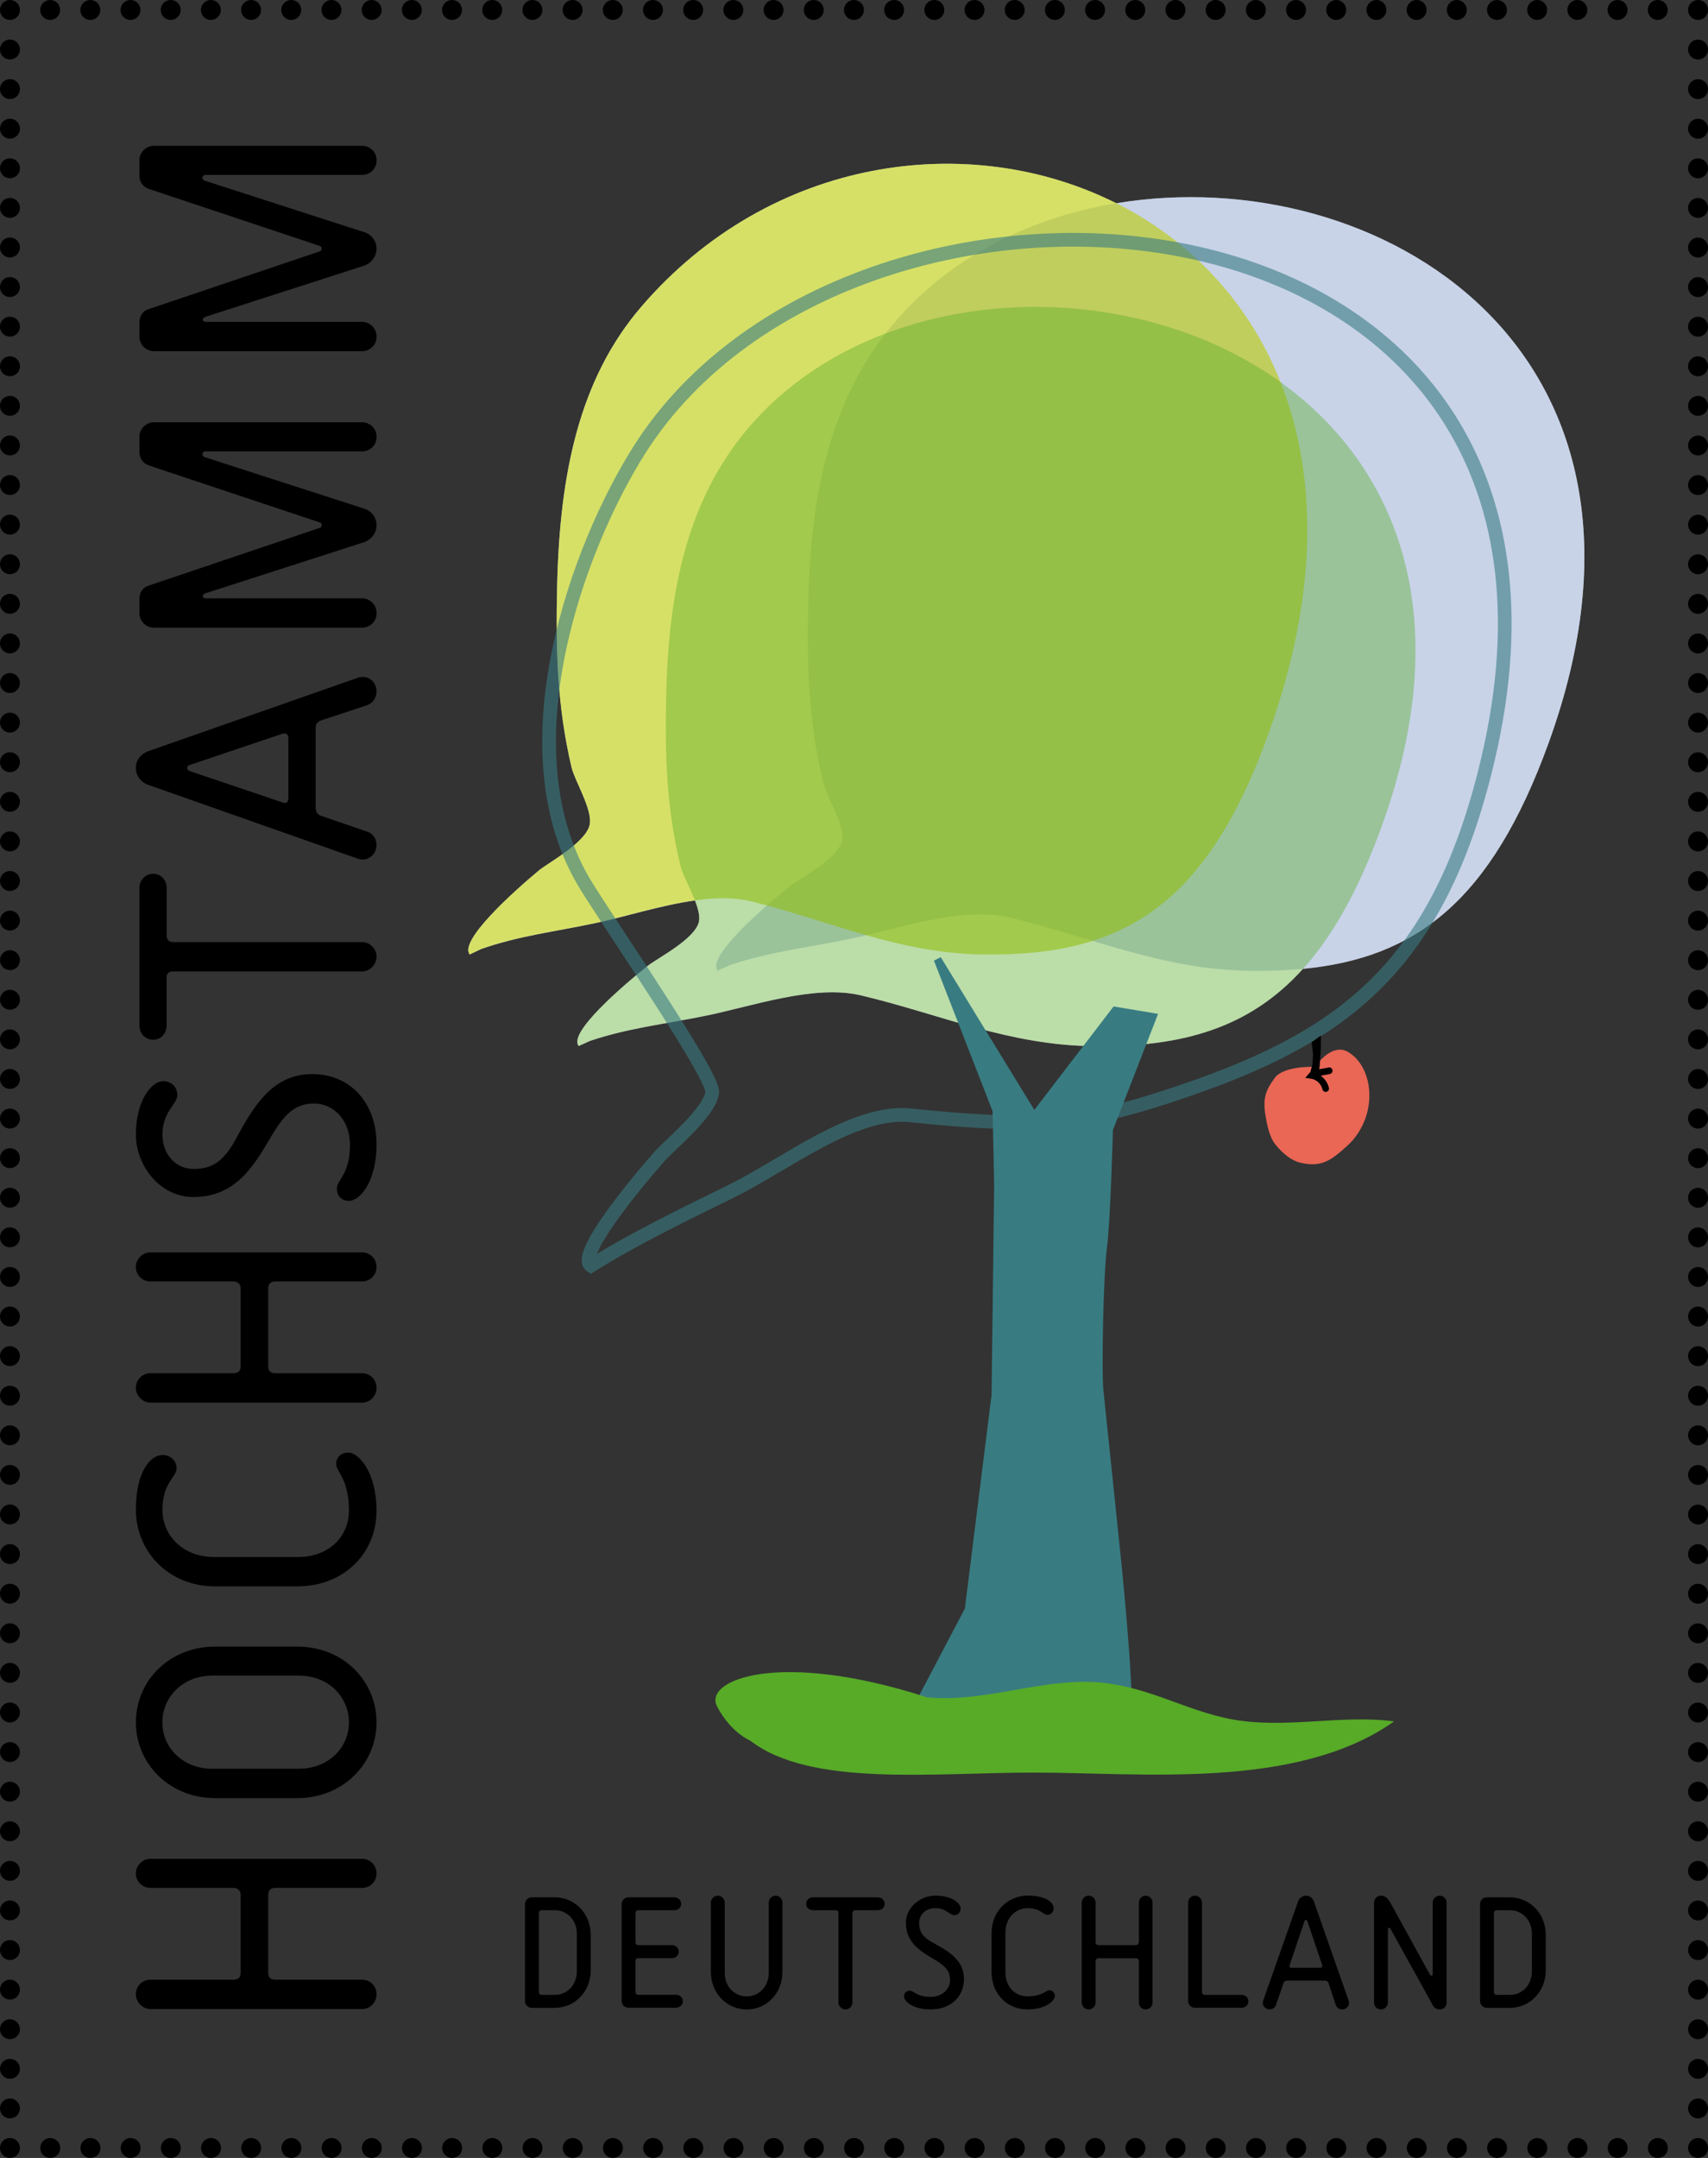 <?xml version="1.0" encoding="utf-8"?>
<!-- Generator: Adobe Illustrator 23.0.2, SVG Export Plug-In . SVG Version: 6.00 Build 0)  -->
<svg version="1.1" id="Ebene_1" xmlns="http://www.w3.org/2000/svg" xmlns:xlink="http://www.w3.org/1999/xlink" x="0px" y="0px"
	 viewBox="0 0 257.28 324.99" style="enable-background:new 0 0 257.28 324.99;" xml:space="preserve">
<rect x="0" y="0" width="257.28" height="324.99" fill="#333333" stroke="none"/>
<style type="text/css">
	.st0{fill:#FFFFFF;}
	.st1{fill:none;stroke:#000000;stroke-width:3;stroke-linecap:round;stroke-miterlimit:10;}
	.st2{fill:none;stroke:#000000;stroke-width:3;stroke-linecap:round;stroke-miterlimit:10;stroke-dasharray:0,6.054;}
	.st3{fill:none;stroke:#000000;stroke-width:3;stroke-linecap:round;stroke-miterlimit:10;stroke-dasharray:0,5.963;}
	.st4{opacity:0.45;fill:#859ECD;}
	.st5{opacity:0.6;fill:#BBCC00;}
	.st6{opacity:0.4;fill:#57AB27;}
	.st7{fill:#387C82;stroke:#387C82;stroke-width:1.153;stroke-miterlimit:10;}
	.st8{fill:#57AB27;}
	.st9{fill:#EA6655;}
	.st10{opacity:0.6;}
	.st11{fill:none;stroke:#387C82;stroke-width:2.062;stroke-miterlimit:10;}
	.st12{fill:none;stroke:#000000;stroke-linecap:round;stroke-miterlimit:10;}
</style>
<g>
	<path class="st0" d="M168.14,30.61c-22.11-11.1-52.05-7.06-71.51,15.55C87.17,57.14,84.3,71.52,83.92,88.33
		c-0.22,9.65,0.02,18.09,2.18,27.26c0.48,2,3.18,6.37,2.73,8.59c-0.55,2.72-6.28,5.76-7.68,6.93c-3.84,3.19-12.05,10.59-10.39,12.63
		l1.72-0.82c5.71-1.99,10.82-2.55,17.15-3.89c4.51-0.95,9.9-2.7,15.05-3.42c0.47,1.21,0.78,2.36,0.6,3.19
		c-0.56,2.61-6.29,5.52-7.69,6.64c-3.85,3.06-12.07,10.15-10.42,12.09l1.73-0.78c5.72-1.91,10.83-2.45,17.17-3.73
		c7.16-1.43,16.52-4.81,23.64-3.11c11.95,2.84,22.2,7.51,35.05,7.65c13.27,0.13,23.41-2.66,31.51-11.65
		c16.93-1.63,28.33-10.11,37-34.02C254.81,52.45,207.4,24.09,168.14,30.61z"/>
	<g>
		<path d="M54.53,302.57H22.65c-1.17,0-2.19-1.07-2.19-2.24c0-1.23,1.01-2.19,2.19-2.19h12.53c0.69,0,1.07-0.32,1.07-1.07v-11.68
			c0-0.64-0.43-1.07-1.07-1.07H22.65c-1.17,0-2.19-0.96-2.19-2.19c0-1.17,1.01-2.19,2.19-2.19h31.88c1.17,0,2.19,0.91,2.19,2.19
			s-1.01,2.19-2.19,2.19H41.47c-0.75,0-1.07,0.43-1.07,1.07v11.68c0,0.69,0.32,1.07,1.07,1.07h13.06c1.17,0,2.19,0.91,2.19,2.19
			S55.71,302.57,54.53,302.57z"/>
		<path d="M44.78,270.8H32.41c-6.93,0-11.94-5.22-11.94-11.41c0-6.24,5.01-11.41,11.94-11.41h12.37c6.93,0,11.94,5.17,11.94,11.41
			C56.72,265.57,51.71,270.8,44.78,270.8z M45.04,252.35H31.98c-4.43,0-7.52,3.2-7.52,7.04c0,3.84,3.09,6.98,7.52,6.98h13.06
			c4.42,0,7.52-3.15,7.52-6.98C52.56,255.55,49.47,252.35,45.04,252.35z"/>
		<path d="M44.78,238.91H32.41c-7.09,0-11.94-5.33-11.94-11.52c0-5.86,2.24-8.26,4-8.26c1.39,0,2.13,1.01,2.13,2.03
			c0,1.28-2.13,2.13-2.13,6.24c0,3.84,3.09,7.09,7.78,7.09h12.69c4.48,0,7.62-2.99,7.62-6.98c0-4.85-1.92-5.81-1.92-7.04
			c0-1.01,0.75-1.71,1.81-1.71c1.65,0,4.27,3.09,4.27,8.74C56.72,234.01,51.71,238.91,44.78,238.91z"/>
		<path d="M54.53,211.24H22.65c-1.17,0-2.19-1.07-2.19-2.24c0-1.23,1.01-2.19,2.19-2.19h12.53c0.69,0,1.07-0.32,1.07-1.07v-11.68
			c0-0.64-0.43-1.07-1.07-1.07H22.65c-1.17,0-2.19-0.96-2.19-2.19c0-1.17,1.01-2.19,2.19-2.19h31.88c1.17,0,2.19,0.91,2.19,2.19
			s-1.01,2.19-2.19,2.19H41.47c-0.75,0-1.07,0.43-1.07,1.07v11.68c0,0.69,0.32,1.07,1.07,1.07h13.06c1.17,0,2.19,0.91,2.19,2.19
			C56.72,210.28,55.71,211.24,54.53,211.24z"/>
		<path d="M52.56,180.85c-1.07,0-1.81-0.69-1.81-1.87c0-1.33,1.97-2.08,1.97-6.61c0-3.68-2.51-6.18-5.38-6.18
			c-2.99,0-4.58,1.65-6.77,5.44c-2.56,4.32-5.28,8.64-11.46,8.64c-4.96,0-8.64-4.64-8.64-9.44c0-4.96,2.29-8,4.11-8
			c1.39,0,2.13,1.01,2.13,2.08c0,1.39-2.24,2.51-2.24,5.92c0,3.25,2.19,5.22,4.69,5.22c2.93,0,4.69-1.28,6.61-4.96
			c2.88-5.33,5.71-9.33,11.3-9.33c5.54,0,9.65,4.16,9.65,10.61C56.72,177.86,54.27,180.85,52.56,180.85z"/>
		<path d="M54.53,146.3H26.06c-0.59,0-0.96,0.27-0.96,0.91v7.25c0,1.17-0.85,2.13-2.03,2.13S21,155.63,21,154.46v-20.74
			c0-1.17,0.91-2.13,2.08-2.13s2.03,0.96,2.03,2.13v7.2c0,0.64,0.37,0.96,0.96,0.96h28.47c1.17,0,2.19,1.01,2.19,2.19
			C56.72,145.29,55.71,146.3,54.53,146.3z"/>
		<path d="M54.64,129.45c-0.27,0-0.75-0.11-0.96-0.21L22.33,118.2c-1.01-0.32-1.87-1.33-1.87-2.56s0.85-2.13,1.87-2.51l31.35-10.98
			c0.21-0.11,0.69-0.21,0.96-0.21c1.23,0,2.08,1.01,2.08,2.19c0,0.91-0.53,1.76-1.44,2.08l-6.93,2.29c-0.64,0.27-0.8,0.59-0.8,1.17
			v11.89c0,0.75,0.27,1.07,0.75,1.28l6.98,2.4c0.91,0.27,1.44,1.12,1.44,2.03C56.72,128.44,55.76,129.45,54.64,129.45z
			 M43.45,111.27c0-0.75-0.37-0.91-0.96-0.75l-13.92,4.69c-0.21,0.05-0.37,0.21-0.37,0.48c0,0.21,0.16,0.37,0.37,0.43l14.02,4.74
			c0.53,0.21,0.85-0.05,0.85-0.69V111.27z"/>
		<path d="M54.53,94.53H23.19c-1.17,0-2.19-0.96-2.19-2.19v-2.08c0-1.01,0.48-1.81,1.44-2.08l25.59-8.64
			c0.27-0.05,0.43-0.21,0.43-0.43c0-0.27-0.16-0.43-0.43-0.48l-25.59-8.53C21.53,69.79,21,69.05,21,68.03v-2.24
			c0-1.23,1.01-2.19,2.19-2.19h31.35c1.17,0,2.19,0.91,2.19,2.19c0,1.28-1.01,2.19-2.19,2.19H30.97c-0.32,0-0.48,0.21-0.48,0.43
			c0,0.16,0.11,0.37,0.32,0.43l24.1,7.78c1.01,0.32,1.81,1.28,1.81,2.45c0,1.23-0.8,2.19-1.81,2.56l-23.99,7.73
			c-0.21,0.11-0.37,0.21-0.37,0.43s0.21,0.32,0.48,0.32h23.51c1.17,0,2.19,0.96,2.19,2.24C56.72,93.62,55.71,94.53,54.53,94.53z"/>
		<path d="M54.53,52.89H23.19c-1.17,0-2.19-0.96-2.19-2.19v-2.08c0-1.01,0.48-1.81,1.44-2.08l25.59-8.64
			c0.27-0.05,0.43-0.21,0.43-0.43c0-0.27-0.16-0.43-0.43-0.48l-25.59-8.53C21.53,28.15,21,27.41,21,26.39v-2.24
			c0-1.23,1.01-2.19,2.19-2.19h31.35c1.17,0,2.19,0.91,2.19,2.19c0,1.28-1.01,2.19-2.19,2.19H30.97c-0.32,0-0.48,0.21-0.48,0.43
			c0,0.16,0.11,0.37,0.32,0.43l24.1,7.78c1.01,0.32,1.81,1.28,1.81,2.45c0,1.23-0.8,2.19-1.81,2.56l-23.99,7.73
			c-0.21,0.11-0.37,0.21-0.37,0.43s0.21,0.32,0.48,0.32h23.51c1.17,0,2.19,0.96,2.19,2.24C56.72,51.98,55.71,52.89,54.53,52.89z"/>
	</g>
	<g>
		<g>
			<line class="st1" x1="255.78" y1="323.49" x2="255.78" y2="323.49"/>
			<line class="st2" x1="249.73" y1="323.49" x2="4.53" y2="323.49"/>
			<line class="st1" x1="1.5" y1="323.49" x2="1.5" y2="323.49"/>
			<line class="st3" x1="1.5" y1="317.53" x2="1.5" y2="4.48"/>
			<line class="st1" x1="1.5" y1="1.5" x2="1.5" y2="1.5"/>
			<line class="st2" x1="7.55" y1="1.5" x2="252.75" y2="1.5"/>
			<line class="st1" x1="255.78" y1="1.5" x2="255.78" y2="1.5"/>
			<line class="st3" x1="255.78" y1="7.46" x2="255.78" y2="320.51"/>
		</g>
	</g>
	<path class="st4" d="M108.1,146.19c-1.71-2.04,6.8-9.46,10.79-12.66c1.46-1.17,7.4-4.22,7.96-6.95c0.47-2.22-2.33-6.62-2.82-8.62
		c-2.26-9.19-2.5-17.66-2.28-27.34c0.39-16.86,3.53-31.1,13.18-42.28c34.08-39.49,126.91-15.33,98.33,63.54
		c-9.94,27.42-23.47,34.54-44.8,34.33c-13.31-0.14-23.92-5.04-36.3-8.01c-7.37-1.77-17.08,1.76-24.49,3.27
		c-6.56,1.33-11.86,1.9-17.79,3.9"/>
	<path class="st5" d="M70.76,143.74c-1.66-2.04,6.55-9.44,10.39-12.63c1.4-1.17,7.13-4.21,7.68-6.93c0.45-2.22-2.24-6.59-2.73-8.59
		c-2.17-9.17-2.41-17.61-2.18-27.26c0.38-16.8,3.26-31.19,12.71-42.17c39.53-45.92,122.34-15.28,94.79,63.36
		c-9.58,27.34-22.62,34.45-43.19,34.23c-12.84-0.14-23.06-5.02-35-7.99c-7.11-1.77-16.46,1.75-23.61,3.26
		c-6.33,1.34-11.44,1.9-17.15,3.89"/>
	<path class="st6" d="M87.17,157.53c-1.66-1.95,6.57-9.04,10.42-12.09c1.4-1.12,7.13-4.03,7.69-6.64c0.45-2.12-2.25-6.32-2.73-8.24
		c-2.18-8.78-2.41-16.87-2.19-26.12c0.38-16.1,3.41-29.71,12.72-40.4c32.91-37.73,122.54-14.64,94.94,60.72
		c-9.59,26.19-22.65,33-43.25,32.79c-12.86-0.13-23.1-4.81-35.05-7.65c-7.12-1.7-16.49,1.68-23.64,3.11
		c-6.34,1.28-11.45,1.82-17.17,3.73"/>
	<path class="st7" d="M150.33,178.37l-0.39,31.73l-4.04,32.33l-6.96,13.23l4.84,2.01l10.94-1.78l8.4,0.49c0,0,6.43,8.27,6.76,2.63
		c0.34-5.64-1.67-24.87-1.67-24.87s-2.3-21.99-2.58-24.74c-0.29-2.74,0-17.7,0.53-21.51c0.53-3.81,0.91-17.84,0.91-17.84l6.58-16.91
		l-5.66-0.94l-12.24,15.97l-14.53-23.71l8.87,22.77L150.33,178.37z"/>
	<path class="st8" d="M108.02,257.01c-2.13-4,9.25-8.63,31.62-1.39c8.18,0.79,16.13-2.46,24.21-2.33c8.4,0.14,14.45,4.37,21.98,5.69
		c7.95,1.39,16.24-0.78,24.17,0.26c-14.67,10.38-38.08,7.71-54.21,7.71c-15.24,0-33.72,2.22-42.79-4.82
		C113.02,262.14,110.14,261.01,108.02,257.01z"/>
	<path class="st9" d="M206.16,163.49c-0.31-2.04-1.35-4.06-3.14-5.09c-1.79-1.04-3.73,0.6-4.96,2.26c0,0-4.68-0.18-6.03,1.66
		c-1.35,1.84-1.87,3.02-1.38,5.84c0.15,0.85,0.46,2.91,1.44,4.17c1.13,1.44,2.53,2.46,3.65,2.74c3.26,0.82,4.71-0.26,7.2-2.51
		S206.67,166.79,206.16,163.49z"/>
	<g class="st10">
		<g>
			<path class="st11" d="M96.36,67.68c-9.26,14.56-20.8,45.52-7.89,66.01c4.98,7.91,19.03,28.37,18.81,30.79
				c-0.27,2.96-6.48,8.02-7.95,9.69c-4.02,4.57-12.51,14.93-10.32,16.44c6.34-3.99,14.07-7.73,21.22-11.25
				c8.07-3.98,18.44-12.27,26.9-11.39c20.51,2.13,27.35,1.1,41.64-3.82c23.45-8.07,37.98-18.52,45.34-49.7
				C245.27,24.79,129.03,16.27,96.36,67.68z"/>
		</g>
	</g>
	<g>
		<path d="M79.08,301.34v-14.57c0-0.55,0.4-1.03,1.03-1.03h3.48c2.92,0,5.39,2.37,5.39,5.65v5.34c0,3.28-2.47,5.65-5.39,5.65h-3.48
			C79.48,302.37,79.08,301.89,79.08,301.34z M83.59,300.43c1.82,0,3.3-1.46,3.3-3.55v-5.65c0-2.09-1.49-3.55-3.3-3.55H81.6
			c-0.28,0-0.43,0.18-0.43,0.45v11.85c0,0.28,0.15,0.45,0.43,0.45H83.59z"/>
		<path d="M93.64,301.34v-14.57c0-0.55,0.4-1.03,1.03-1.03h6.91c0.58,0,1.03,0.43,1.03,0.98c0,0.55-0.45,0.96-1.03,0.96h-5.42
			c-0.28,0-0.43,0.18-0.43,0.45v4.36c0,0.28,0.15,0.45,0.43,0.45h5.07c0.55,0,1.01,0.4,1.01,0.98c0,0.53-0.45,0.98-1.01,0.98h-5.07
			c-0.28,0-0.43,0.13-0.43,0.43v4.64c0,0.28,0.15,0.45,0.43,0.45h5.67c0.58,0,1.03,0.4,1.03,0.96s-0.45,0.98-1.03,0.98h-7.16
			C94.05,302.37,93.64,301.89,93.64,301.34z"/>
		<path d="M107.08,296.98v-10.46c0-0.55,0.48-1.03,1.03-1.03c0.58,0,1.06,0.48,1.06,1.03v10.59c0,2.09,1.49,3.55,3.3,3.55
			s3.33-1.46,3.33-3.55v-10.59c0-0.55,0.48-1.03,1.03-1.03c0.58,0,1.03,0.48,1.03,1.03v10.46c0,3.28-2.45,5.65-5.39,5.65
			C109.55,302.62,107.08,300.25,107.08,296.98z"/>
		<path d="M126.3,301.59v-13.46c0-0.28-0.13-0.45-0.43-0.45h-3.43c-0.55,0-1.01-0.4-1.01-0.96c0-0.55,0.45-0.98,1.01-0.98h9.81
			c0.55,0,1.01,0.43,1.01,0.98c0,0.55-0.46,0.96-1.01,0.96h-3.4c-0.3,0-0.45,0.18-0.45,0.45v13.46c0,0.55-0.48,1.03-1.03,1.03
			C126.78,302.62,126.3,302.14,126.3,301.59z"/>
		<path d="M136.18,300.66c0-0.5,0.33-0.86,0.88-0.86c0.63,0,0.98,0.93,3.13,0.93c1.74,0,2.92-1.18,2.92-2.55
			c0-1.41-0.78-2.17-2.57-3.2c-2.04-1.21-4.08-2.5-4.08-5.42c0-2.34,2.19-4.08,4.46-4.08c2.34,0,3.78,1.08,3.78,1.94
			c0,0.66-0.48,1.01-0.98,1.01c-0.66,0-1.19-1.06-2.8-1.06c-1.54,0-2.47,1.03-2.47,2.22c0,1.39,0.6,2.22,2.34,3.13
			c2.52,1.36,4.41,2.7,4.41,5.34c0,2.62-1.97,4.56-5.02,4.56C137.59,302.62,136.18,301.46,136.18,300.66z"/>
		<path d="M149.36,296.98v-5.85c0-3.35,2.52-5.65,5.44-5.65c2.77,0,3.91,1.06,3.91,1.89c0,0.66-0.48,1.01-0.96,1.01
			c-0.6,0-1.01-1.01-2.95-1.01c-1.81,0-3.35,1.46-3.35,3.68v6c0,2.12,1.41,3.6,3.3,3.6c2.29,0,2.75-0.91,3.33-0.91
			c0.48,0,0.81,0.35,0.81,0.86c0,0.78-1.46,2.02-4.13,2.02C151.68,302.62,149.36,300.25,149.36,296.98z"/>
		<path d="M162.94,301.59v-15.07c0-0.55,0.5-1.03,1.06-1.03c0.58,0,1.03,0.48,1.03,1.03v5.92c0,0.33,0.15,0.5,0.5,0.5h5.52
			c0.3,0,0.5-0.2,0.5-0.5v-5.92c0-0.55,0.45-1.03,1.03-1.03c0.55,0,1.03,0.48,1.03,1.03v15.07c0,0.55-0.43,1.03-1.03,1.03
			c-0.61,0-1.03-0.48-1.03-1.03v-6.18c0-0.35-0.2-0.5-0.5-0.5h-5.52c-0.33,0-0.5,0.15-0.5,0.5v6.18c0,0.55-0.43,1.03-1.03,1.03
			C163.4,302.62,162.94,302.14,162.94,301.59z"/>
		<path d="M178.97,301.34v-14.82c0-0.55,0.48-1.03,1.03-1.03c0.58,0,1.06,0.48,1.06,1.03v13.46c0,0.28,0.15,0.45,0.43,0.45h5.55
			c0.55,0,1.01,0.4,1.01,0.96s-0.45,0.98-1.01,0.98H180C179.37,302.37,178.97,301.89,178.97,301.34z"/>
		<path d="M190.21,301.64c0-0.13,0.05-0.35,0.1-0.45l5.22-14.82c0.15-0.48,0.63-0.88,1.21-0.88s1.01,0.4,1.18,0.88l5.19,14.82
			c0.05,0.1,0.1,0.33,0.1,0.45c0,0.58-0.48,0.98-1.03,0.98c-0.43,0-0.83-0.25-0.98-0.68l-1.08-3.28c-0.13-0.3-0.28-0.38-0.55-0.38
			h-5.62c-0.35,0-0.5,0.13-0.61,0.35l-1.13,3.3c-0.13,0.43-0.53,0.68-0.96,0.68C190.69,302.62,190.21,302.17,190.21,301.64z
			 M198.8,296.35c0.35,0,0.43-0.18,0.35-0.45l-2.22-6.58c-0.03-0.1-0.1-0.18-0.23-0.18c-0.1,0-0.18,0.08-0.2,0.18l-2.24,6.63
			c-0.1,0.25,0.03,0.4,0.33,0.4H198.8z"/>
		<path d="M206.97,301.59v-15.07c0-0.55,0.48-1.03,0.98-1.03c0.55,0,0.93,0.15,1.44,0.98l6.02,10.94c0.15,0.25,0.4,0.1,0.4-0.1
			v-10.79c0-0.55,0.5-1.03,1.06-1.03s1.03,0.48,1.03,1.03v15.07c0,0.6-0.48,1.03-0.96,1.03c-0.66,0-0.93-0.3-1.13-0.66l-6.35-11.47
			c-0.13-0.25-0.4-0.2-0.4,0.08v11.02c0,0.55-0.45,1.03-1.06,1.03C207.4,302.62,206.97,302.14,206.97,301.59z"/>
		<path d="M222.94,301.34v-14.57c0-0.55,0.4-1.03,1.03-1.03h3.48c2.92,0,5.39,2.37,5.39,5.65v5.34c0,3.28-2.47,5.65-5.39,5.65h-3.48
			C223.35,302.37,222.94,301.89,222.94,301.34z M227.45,300.43c1.82,0,3.3-1.46,3.3-3.55v-5.65c0-2.09-1.49-3.55-3.3-3.55h-1.99
			c-0.28,0-0.43,0.18-0.43,0.45v11.85c0,0.28,0.15,0.45,0.43,0.45H227.45z"/>
	</g>
	<path class="st12" d="M199.69,163.94c-0.23-1.01-1.11-1.83-2.13-1.98c0.34-0.41,2.16-0.55,2.66-0.71"/>
	<path d="M197.27,162.01c0,0,0.31-1.38,0.38-1.56s0.13-1.69,0.13-1.69l-0.19-1.81l1.38-1v2l-0.19,2.69l-0.13,0.63l-0.56,0.65
		L197.27,162.01z"/>
</g>
</svg>
